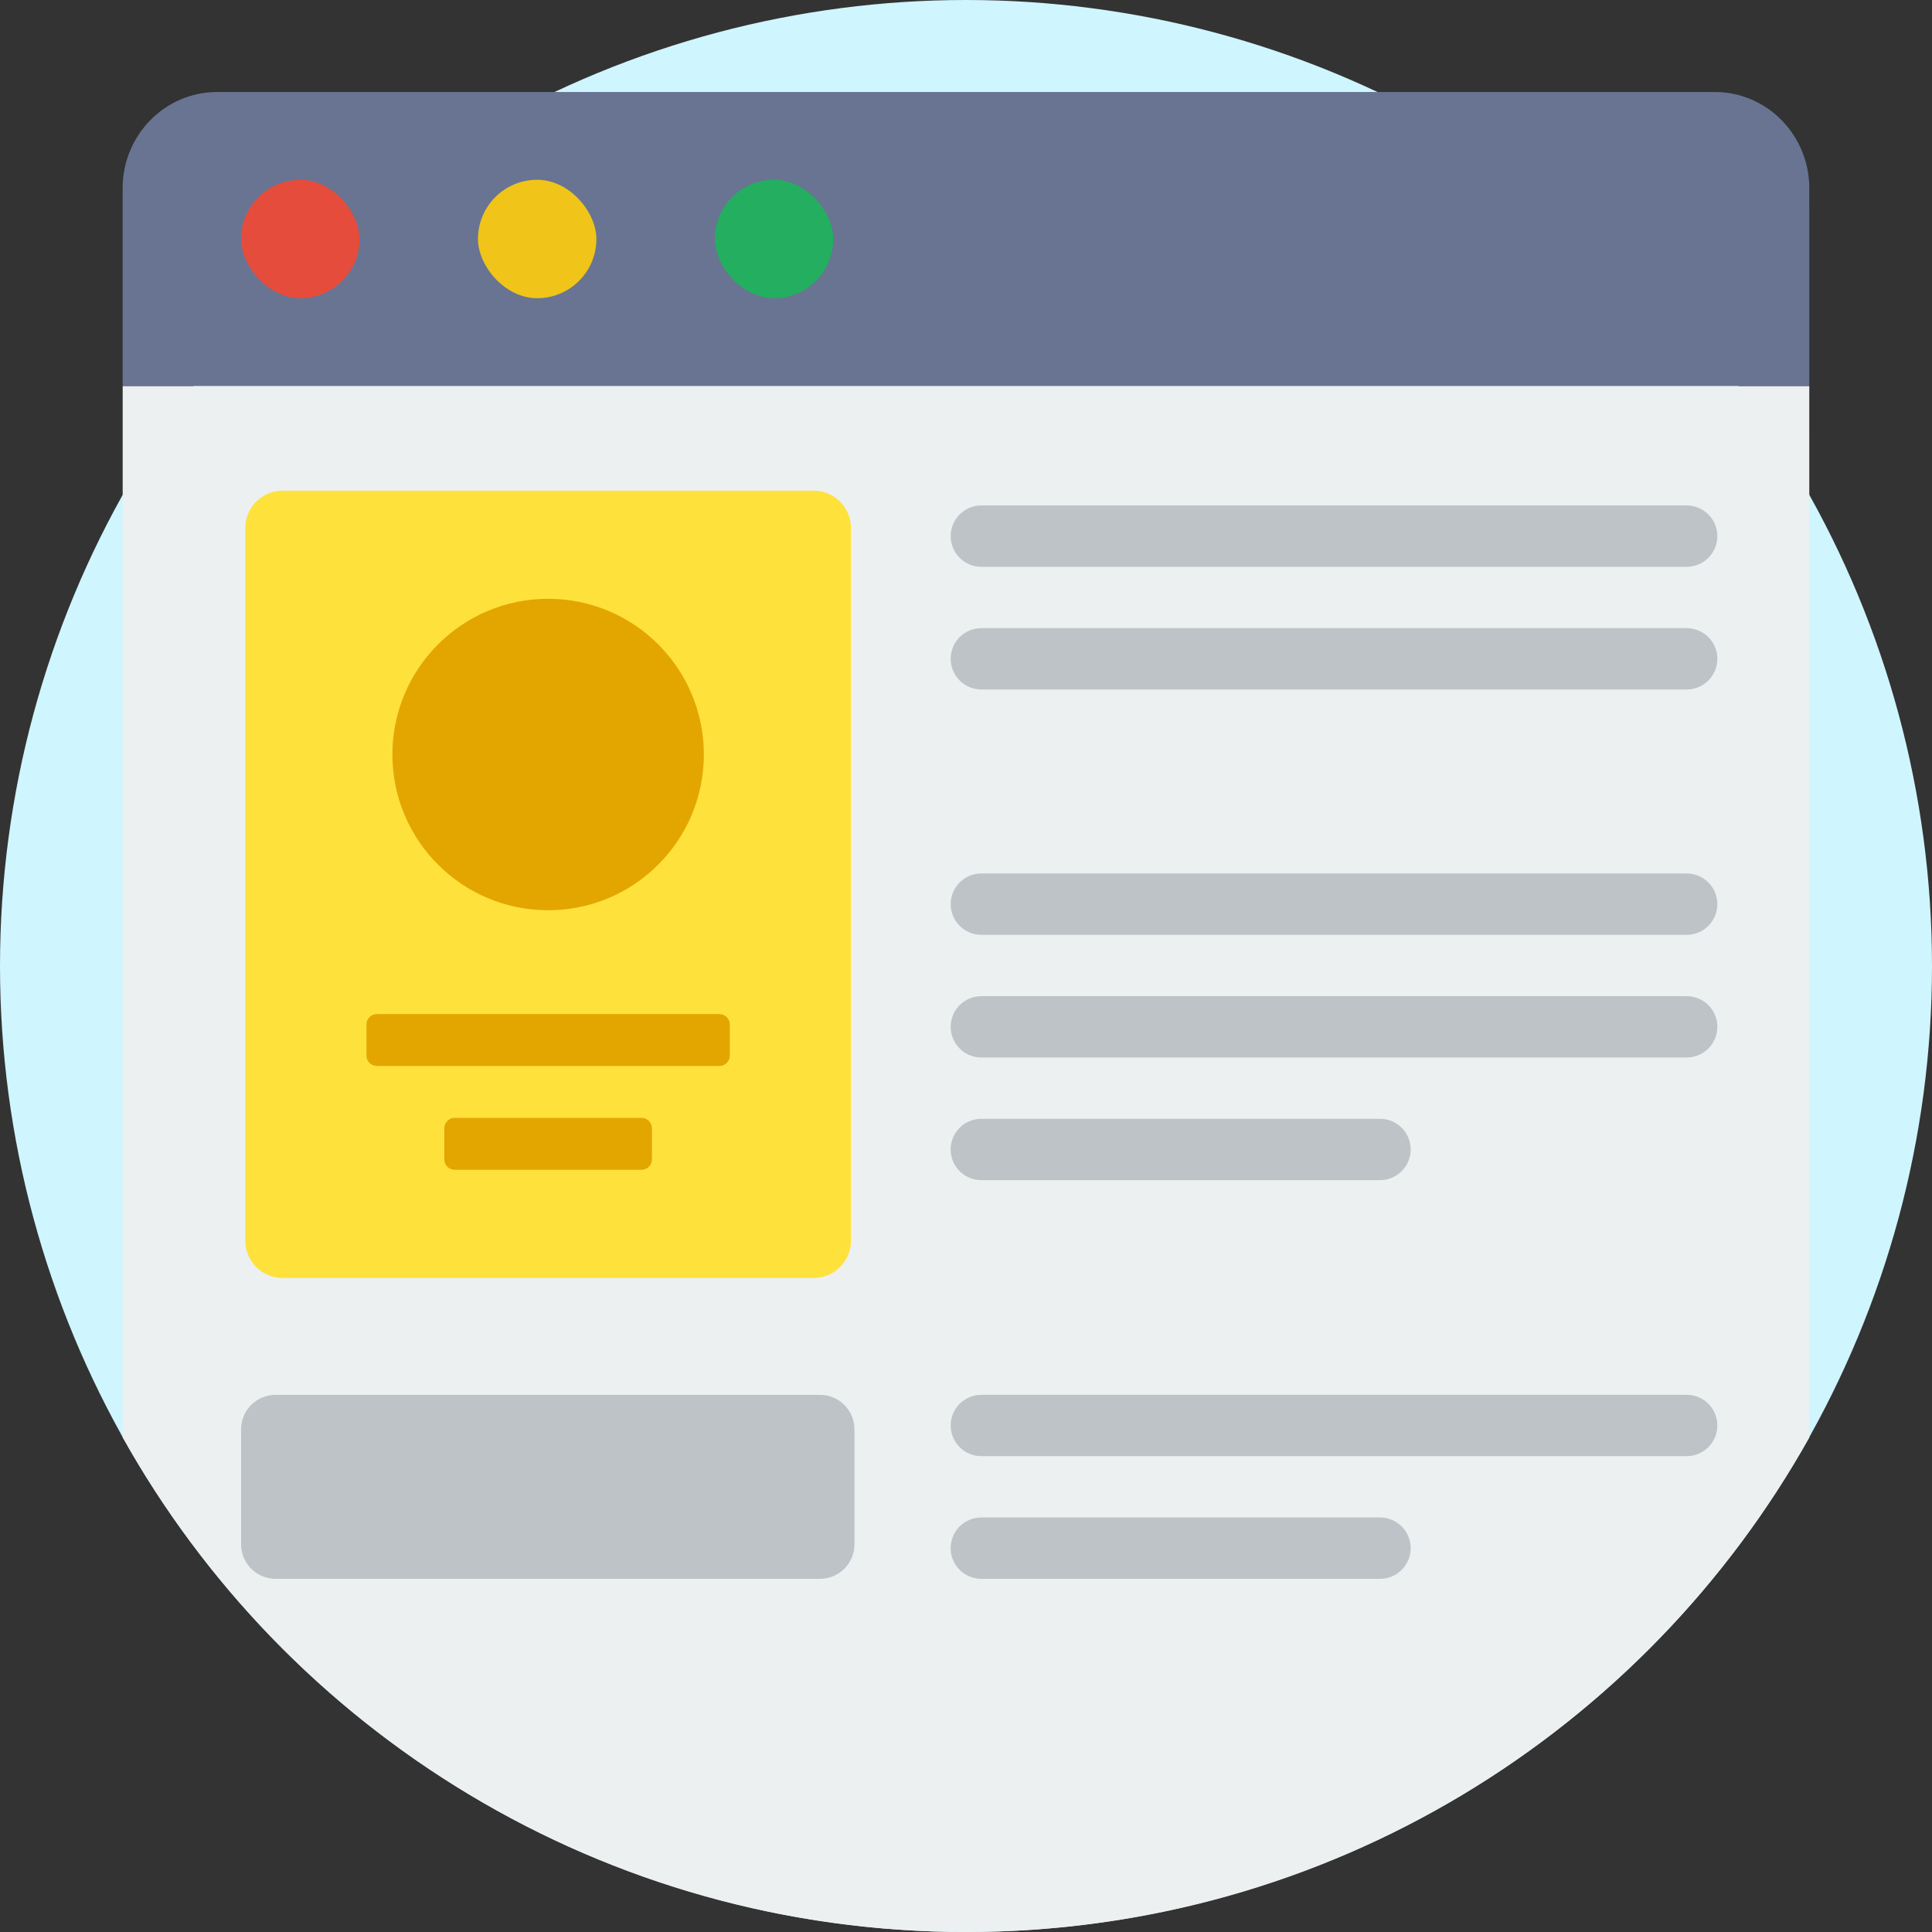 <svg height="56" viewBox="0 0 56 56" width="56" xmlns="http://www.w3.org/2000/svg"><rect x="0" y="0" width="56" height="56" fill="#333333" stroke="none"/><g fill="none" fill-rule="evenodd"><circle cx="28" cy="28" fill="#cff5fe" r="28"/><g fill-rule="nonzero"><path d="m52.443 11.188.002 30.478c-4.792 8.553-13.943 14.334-24.444 14.334-10.502 0-19.654-5.782-24.446-14.337l.001-30.475z" fill="#ecf0f1"/><g transform="translate(7.111 14.222)"><path d="m16.474 22.82h-15.394c-.597 0-1.08-.484-1.08-1.08v-20.66c0-.597.484-1.08 1.08-1.08h15.394c.597 0 1.08.484 1.08 1.08v20.66c0 .597-.484 1.08-1.08 1.08z" fill="#ffe13c"/><path d="m4.263 7.648c0-2.493 2.021-4.514 4.514-4.514 2.493 0 4.514 2.021 4.514 4.514 0 2.493-2.021 4.514-4.514 4.514-2.493 0-4.514-2.021-4.514-4.514zm9.479 7.523h-9.93c-.166 0-.301.135-.301.301v.903c0 .166.135.301.301.301h9.93c.166 0 .301-.135.301-.301v-.903c0-.166-.135-.301-.301-.301zm-2.257 3.009h-5.417c-.166 0-.301.135-.301.301v.903c0 .166.135.301.301.301h5.417c.166 0 .301-.135.301-.301v-.903c0-.166-.135-.301-.301-.301z" fill="#e3a600"/></g><path d="m52.444 11.188h-48.889v-5.732c0-1.541 1.226-2.789 2.739-2.789h43.41c1.513 0 2.739 1.249 2.739 2.789z" fill="#687492"/><rect fill="#e64c3c" height="3.433" rx="1.716" width="3.433" x="6.988" y="5.211"/><rect fill="#f0c419" height="3.433" rx="1.716" width="3.433" x="13.854" y="5.211"/><rect fill="#24ae5f" height="3.433" rx="1.716" width="3.433" x="20.72" y="5.211"/><g fill="#bdc3c7" transform="translate(6.958 14.181)"><path d="m16.808 31.582h-15.778c-.552 0-1-.448-1-1v-3.333c0-.552.448-1 1-1h15.778c.552 0 1 .448 1 1v3.333c0 .552-.448 1-1 1z"/><path d="m41.931 2.248h-20.444c-.491 0-.889-.398-.889-.889 0-.491.398-.889.889-.889h20.444c.491 0 .889.398.889.889 0 .491-.398.889-.889.889z"/><path d="m41.931 5.804h-20.444c-.491 0-.889-.398-.889-.889s.398-.889.889-.889h20.444c.491 0 .889.398.889.889s-.398.889-.889.889z"/><path d="m41.931 12.915h-20.444c-.491 0-.889-.398-.889-.889s.398-.889.889-.889h20.444c.491 0 .889.398.889.889s-.398.889-.889.889z"/><path d="m41.931 16.471h-20.444c-.491 0-.889-.398-.889-.889 0-.491.398-.889.889-.889h20.444c.491 0 .889.398.889.889 0 .491-.398.889-.889.889z"/><path d="m33.042 20.026h-11.556c-.491 0-.889-.398-.889-.889s.398-.889.889-.889h11.556c.491 0 .889.398.889.889s-.398.889-.889.889z"/><path d="m41.931 28.026h-20.444c-.491 0-.889-.398-.889-.889s.398-.889.889-.889h20.444c.491 0 .889.398.889.889s-.398.889-.889.889z"/><path d="m33.042 31.582h-11.556c-.491 0-.889-.398-.889-.889 0-.491.398-.889.889-.889h11.556c.491 0 .889.398.889.889 0 .491-.398.889-.889.889z"/></g></g></g></svg>
